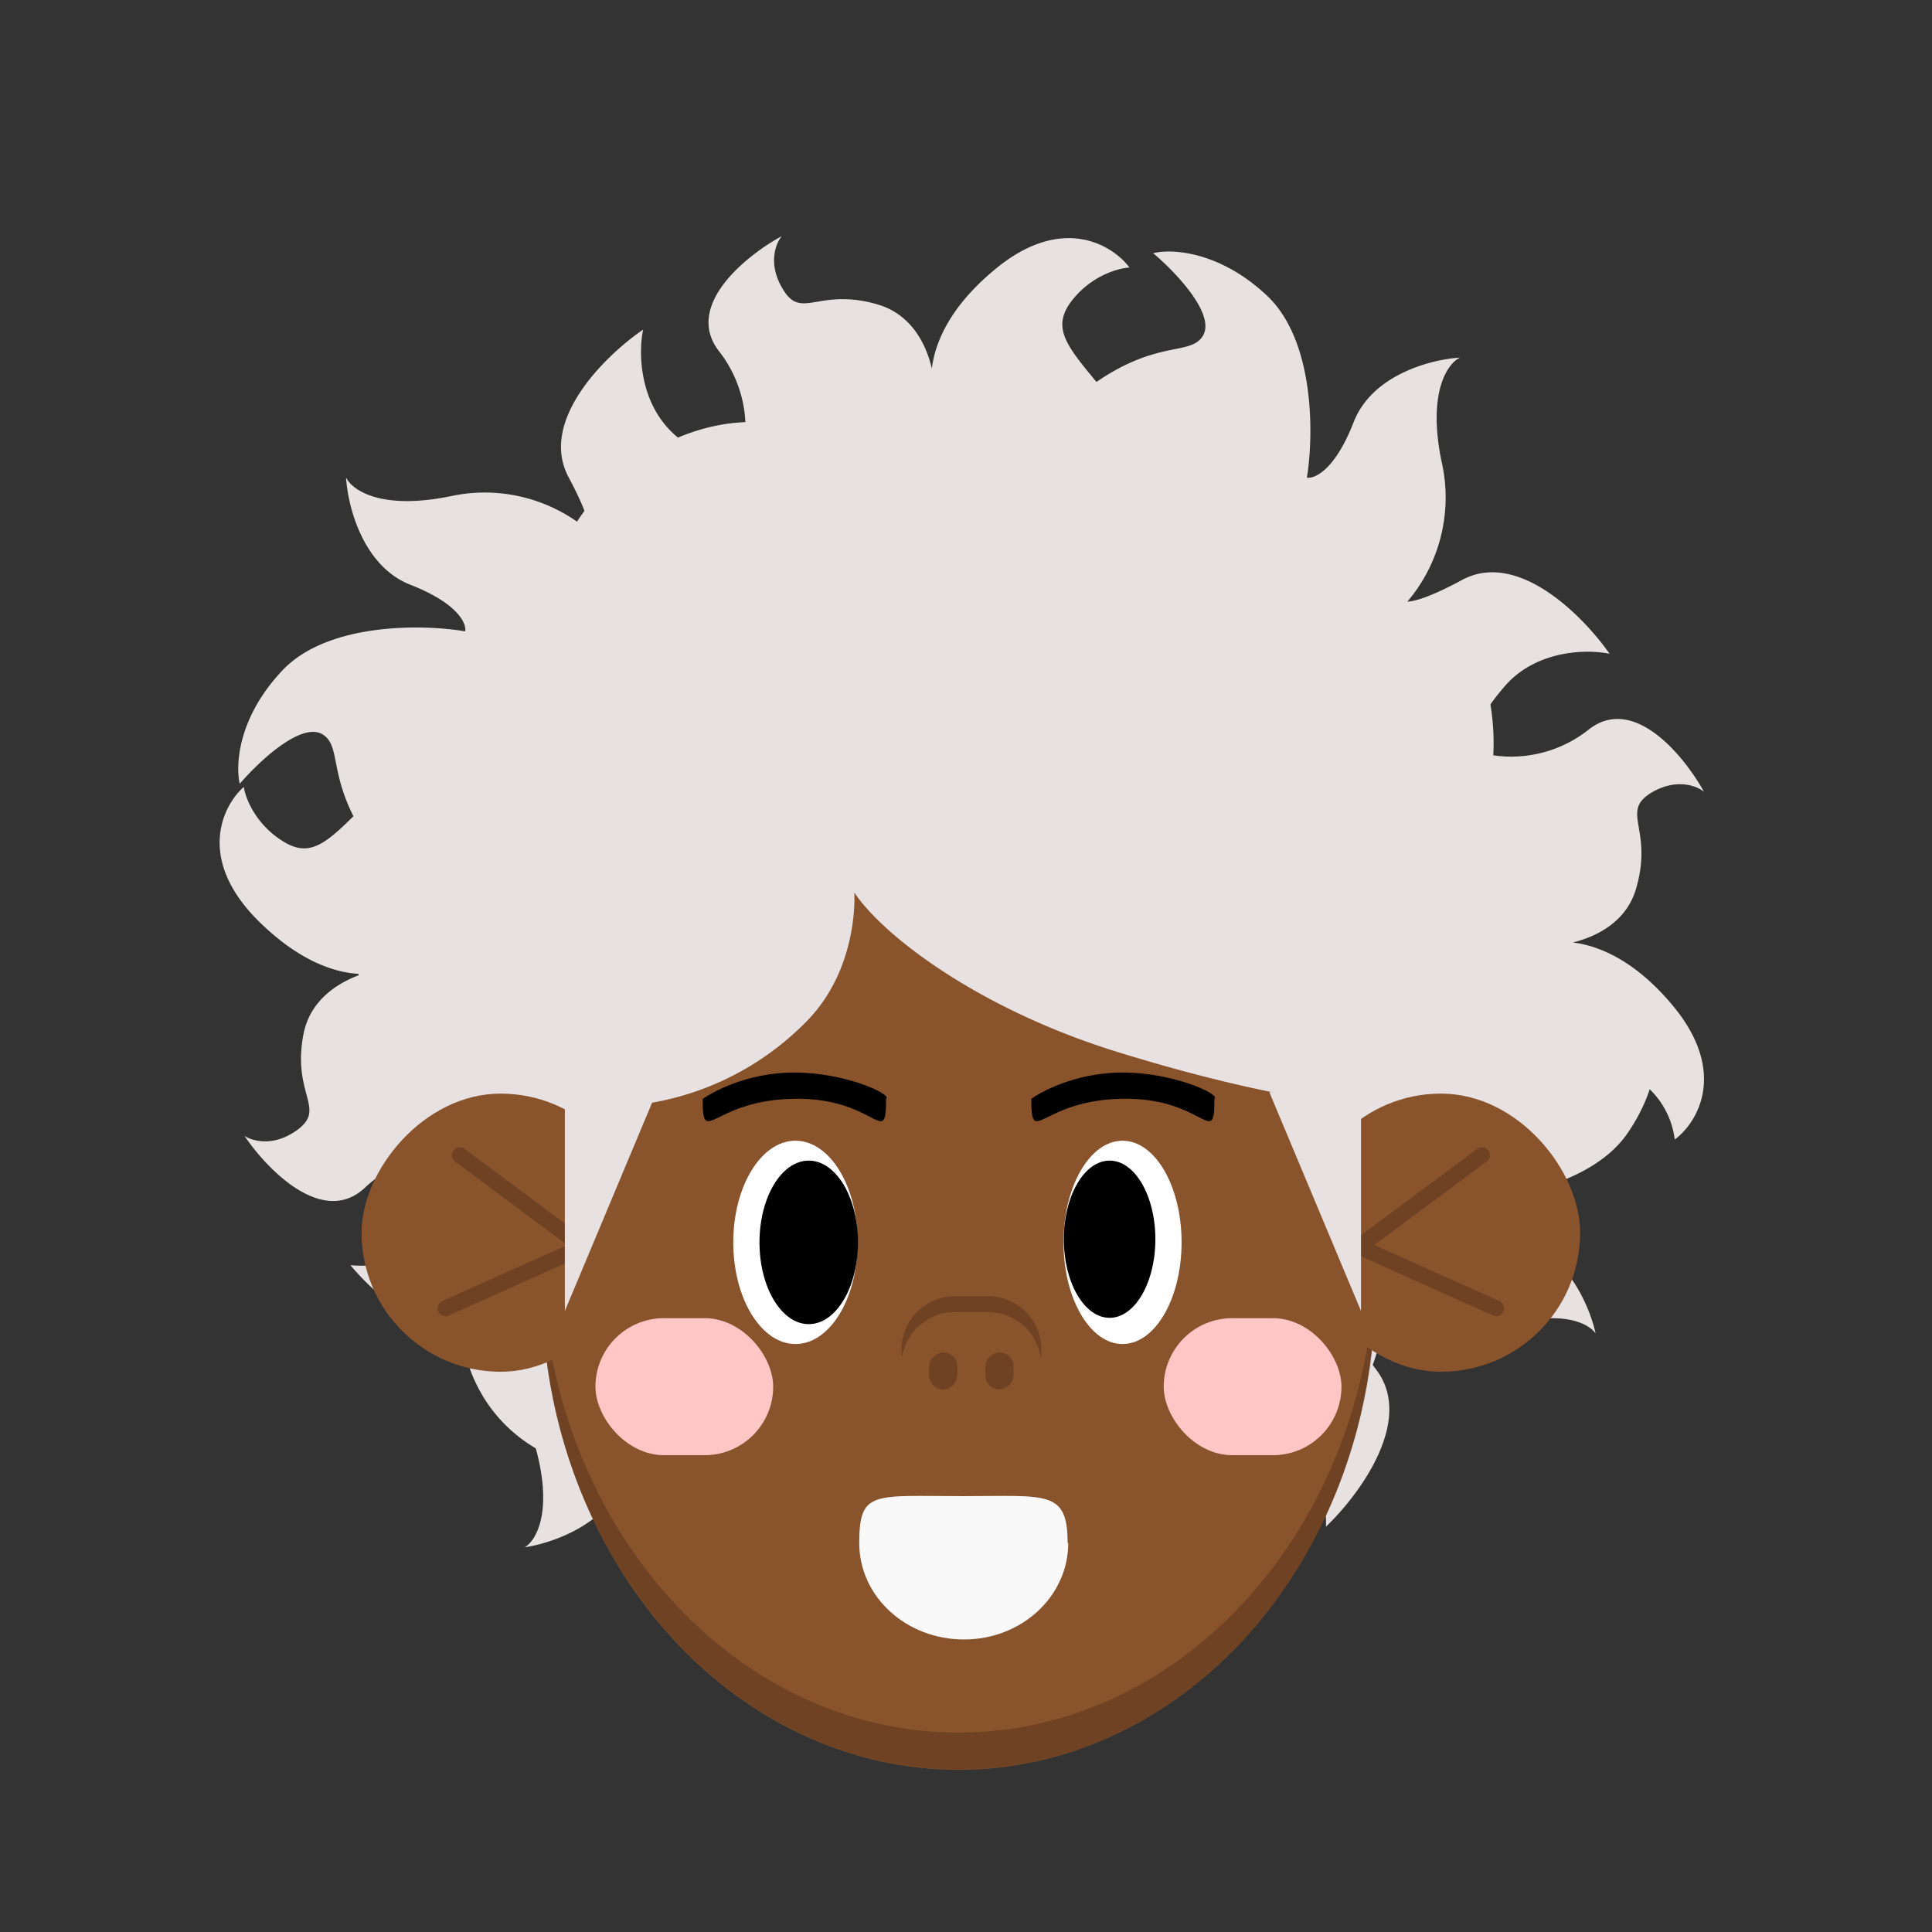<svg xmlns="http://www.w3.org/2000/svg" viewBox="0 0 440 440" fill="none" shape-rendering="auto"><rect x="0" y="0" width="440" height="440" fill="#333333" stroke="none"/><mask id="viewboxMask"><rect width="440" height="440" rx="0" ry="0" x="0" y="0" fill="#fff" /></mask><g mask="url(#viewboxMask)"><g transform="matrix(.71 0 0 .71 24 2)"><g fill="#e8e1e1"><path d="M443.4 284.6c-12.6-18.5 8-28.4 0-66.3-8-38-40.8-20.2-57-38-16-17.8-16.3-33.5-41.5-40.9-44.2-12.9-72.2 21.3-111 0-38.7-21.3-82.7 11.1-89.6 41-4.8 20.8-8.3 37.6-38 59.8C72 266 73.9 319.8 98.2 349.4c24.4 29.6 17 42.7 16.1 70.5-.8 27.9 25.7 56.6 65.3 46.6 39.6-10 40.5 23 84 34.5 47 12.5 35.7-18.7 81.4-19.6 45.7-.8 55.3-27 63.6-52.6 8.2-25.7 3.4-34 27-60 23.4-26.2 31.2-49.8 7.9-84.2Z"/><path d="M94.6 244.4a48.3 48.3 0 0 1 46.2-9.5l148.5 181.3c1.5 2.6-3.6 18.3-20.2 39.5-30.6 39.1-47.5 28.8-51.8 37.8-3.5 7.3 10.7 19.6 18.2 25-5.7 1.9-21.3 2.5-37.8-10.7-16.4-13.2-18.5-43.4-17.6-56.8-2.5-.3-8.6 3.1-13.3 19-4.6 15.8-23.4 22.2-32.3 23.5 3.7-2.1 9.5-11.9 3-33.7-6.3-21 .6-35.4 7.2-45.8-1.2.3-4.8.6-17 8.5-17.1 11.2-39.9-8.4-49.1-19.5 7 .8 23.6-.7 32.8-13.5 9.1-12.7 9.4-19.4 8.4-21.2a40 40 0 0 0-36.6 9.9c-13.5 12.6-31.4-6-38.6-16.7 2.5 1.7 9.3 3.7 17-1.9 9.4-7-1.9-11.3 2-31 2.2-10.6 10.9-16.3 18.8-19-8.3-.1-20.2-4-33.3-17-20-19.9-11.5-37-4.7-43 .5 3.6 3.9 12.3 13 17.7 11.4 6.8 17-4.4 37.2-23Z"/><path d="M328.9 133.5a48.3 48.3 0 0 1 5.1 46.9L140 311.6c-2.7 1.2-17.9-5.3-37.4-23.7-36.2-34.1-24.4-50-33-55.2-6.9-4-20.5 8.9-26.5 15.9-1.4-6-.6-21.5 14-36.7 14.7-15.1 45-14.5 58.3-12.2.5-2.5-2.3-9-17.7-15-15.3-6.1-20-25.5-20.5-34.4 1.8 4 11 10.6 33.3 6.1a51.6 51.6 0 0 1 45 11.4c-.2-1.2-.2-5-7-17.7-9.5-18.1 12-39 24-47.2-1.5 7-1.5 23.6 10.4 34 11.9 10.2 18.5 11 20.4 10.2a40 40 0 0 0-6.5-37.3c-11.3-14.6 8.8-30.7 20.2-36.9-2 2.3-4.6 9 .3 17 6 10.2 11.4-.7 30.6 5 10.4 3.1 15.3 12.3 17.2 20.5 1-8.3 5.8-19.8 20-31.6 21.7-18.2 38-8 43.4-.8-3.7.2-12.7 2.7-19 11.3-7.7 10.8 3 17.4 19.5 39.2Z"/><path d="M452.9 363.5a48.3 48.3 0 0 1-47 5.5L273.7 175.6c-1.3-2.7 5.1-17.9 23.5-37.5 33.8-36.4 49.8-24.7 54.9-33.3 4-7-9-20.5-16-26.4 5.9-1.5 21.4-.7 36.7 13.8 15.2 14.6 14.8 44.8 12.6 58.2 2.5.4 9-2.4 15-17.8s25.2-20.2 34.1-20.7c-3.9 1.8-10.5 11-5.9 33.3a51.6 51.6 0 0 1-11 45c1.2-.2 4.8-.1 17.6-7 18-9.7 39 11.8 47.3 23.7-7-1.5-23.6-1.4-33.8 10.6-10.2 11.9-11 18.6-10.2 20.4a40 40 0 0 0 37.3-6.7c14.5-11.4 30.7 8.6 37 20-2.3-2-9-4.5-17 .3-10 6.2.8 11.5-4.8 30.7-3 10.4-12.2 15.3-20.3 17.3 8.3 1 19.8 5.7 31.7 19.8 18.3 21.6 8.3 38 1 43.4a27.1 27.1 0 0 0-11.4-18.9c-10.8-7.7-17.4 3-39 19.7Z"/><path d="M232.2 481.7a48.3 48.3 0 0 1-12.6-45.5l170.8-160.5c2.5-1.6 18.5 2.4 40.7 17.5 41.2 27.9 32 45.4 41.3 49.2 7.5 3 18.9-12 23.7-19.9 2.3 5.6 4 21.1-8 38.4-12.1 17.3-42.1 21.5-55.6 21.4-.1 2.5 3.7 8.4 19.8 12 16.1 3.6 23.9 22 25.7 30.6-2.4-3.5-12.5-8.6-33.8-.7a51.6 51.6 0 0 1-46.2-4c.4 1.1 1 4.8 9.7 16.4 12.3 16.3-5.7 40.3-16.2 50.3.4-7.1-2.3-23.5-15.6-31.8-13.4-8.3-20.1-8-21.8-7a40 40 0 0 0 12.4 35.9c13.4 12.6-3.8 31.7-14.1 39.6 1.5-2.6 3-9.5-3-16.7-7.6-9-11.2 2.5-31 0-10.8-1.5-17-9.7-20.3-17.5.4 8.3-2.6 20.4-14.6 34.4-18.6 21.3-36.2 14-42.8 7.6 3.7-.8 12.1-4.7 17-14.2 5.9-11.8-5.7-16.6-25.5-35.5Z"/></g></g><g transform="translate(81.7 150.7) scale(.719)"><ellipse cx="190" cy="198.5" rx="132" ry="152.5" fill="#89532c"/><path d="M322 192.4c-2.6 81.6-60.7 146.8-132 146.8-71.2 0-129.3-65.2-132-146.8v5.9c0 84.2 59.1 152.6 132 152.6 73 0 132.1-68.4 132.1-152.6v-5.9Z" fill="#000" fill-opacity=".2"/></g><g transform="translate(199.5 333.4) scale(.719)"><path d="M60.9 25c0 17-14.8 30.6-33 30.6C9.5 55.6-5.3 42-5.3 25.1c0-16.9 4.4-14.9 33-14.9 26.5 0 33-2 33 14.9Z" fill="#F9F9F9"/></g><g transform="translate(280.7 235.4) scale(.719)"><rect x="22" y="19" width="88.1" height="88.1" rx="44.1" fill="#89532c"/><path d="m79 38.5-39 29L83.5 87" stroke="#000" stroke-opacity=".2" stroke-width="5" stroke-linecap="round" stroke-linejoin="round"/></g><g transform="matrix(-.719 0 0 .719 161.5 235.4)"><rect x="22" y="19" width="88.1" height="88.1" rx="44.1" fill="#89532c"/><path d="m79 38.5-39 29L83.5 87" stroke="#000" stroke-opacity=".2" stroke-width="5" stroke-linecap="round" stroke-linejoin="round"/></g><g transform="translate(114.8 215.5) scale(.719)"><ellipse cx="92.3" cy="93.8" rx="19.7" ry="32.2" fill="#fff"/><ellipse cx="195.9" cy="93.8" rx="18.7" ry="32.2" fill="#fff"/><ellipse cx="96.5" cy="93.8" rx="15.6" ry="25.9" fill="#000"/><ellipse cx="191.8" cy="92.8" rx="14.5" ry="24.9" fill="#000"/><path d="M63 48.3c2-1.4 13-8.3 29-8.3s31 6.9 29 8.3c0 16-3 0-28.1 0-27 0-30 16-30 0ZM167 48.3c2-1.4 13-8.3 29-8.3s31 6.9 29 8.3c0 16-3 0-28.1 0-27 0-29.9 16-29.9 0Z" fill="#000"/></g><g transform="translate(127.7 288.7) scale(.719)"><g fill="#FFC6C6"><rect x="11" y="16" width="56.3" height="43.4" rx="21.7"/><rect x="191" y="16" width="56.3" height="43.4" rx="21.7"/></g></g><g transform="translate(193 279.4) scale(.719)"><g fill="#000" fill-opacity=".2"><rect x="25.9" y="51.5" width="11.7" height="8.9" rx="4.4" transform="rotate(-90 25.9 51.5)"/><rect x="43.7" y="51.5" width="11.7" height="8.9" rx="4.4" transform="rotate(-90 43.7 51.5)"/><path d="M61.2 41.4c.2-.8.2-1.7.2-2.5C61.4 29.6 54 22 44.5 22H34a16.9 16.9 0 0 0-16.7 19.4A16.9 16.9 0 0 1 33.9 27h10.6C53 27 60 33.2 61.2 41.4Z"/></g></g><g transform="matrix(.522 0 0 .522 122.9 244.8)"><path d="M11 103V7.5h40L11 103Z" fill="#e8e1e1"/></g><g transform="matrix(-.522 0 0 .522 315.7 244.8)"><path d="M11 103V7.5h40L11 103Z" fill="#e8e1e1"/></g><g transform="matrix(.522 0 0 .522 108.7 145.6)"><path d="M375 133c6.5 15.9 11.5 34.5 11.5 70-11 0-47.9-4.6-107.3-23-59.5-18.4-101.6-50-114.7-69.5.3 6 0 34-19.7 55A124.2 124.2 0 0 1 39 203c0-23.1 2-46 10.9-67.4A176 176 0 0 1 212 27a175 175 0 0 1 124 51.5c16.4 16.4 30.2 33.1 39 54.5Z" fill="#e8e1e1"/></g></g></svg>